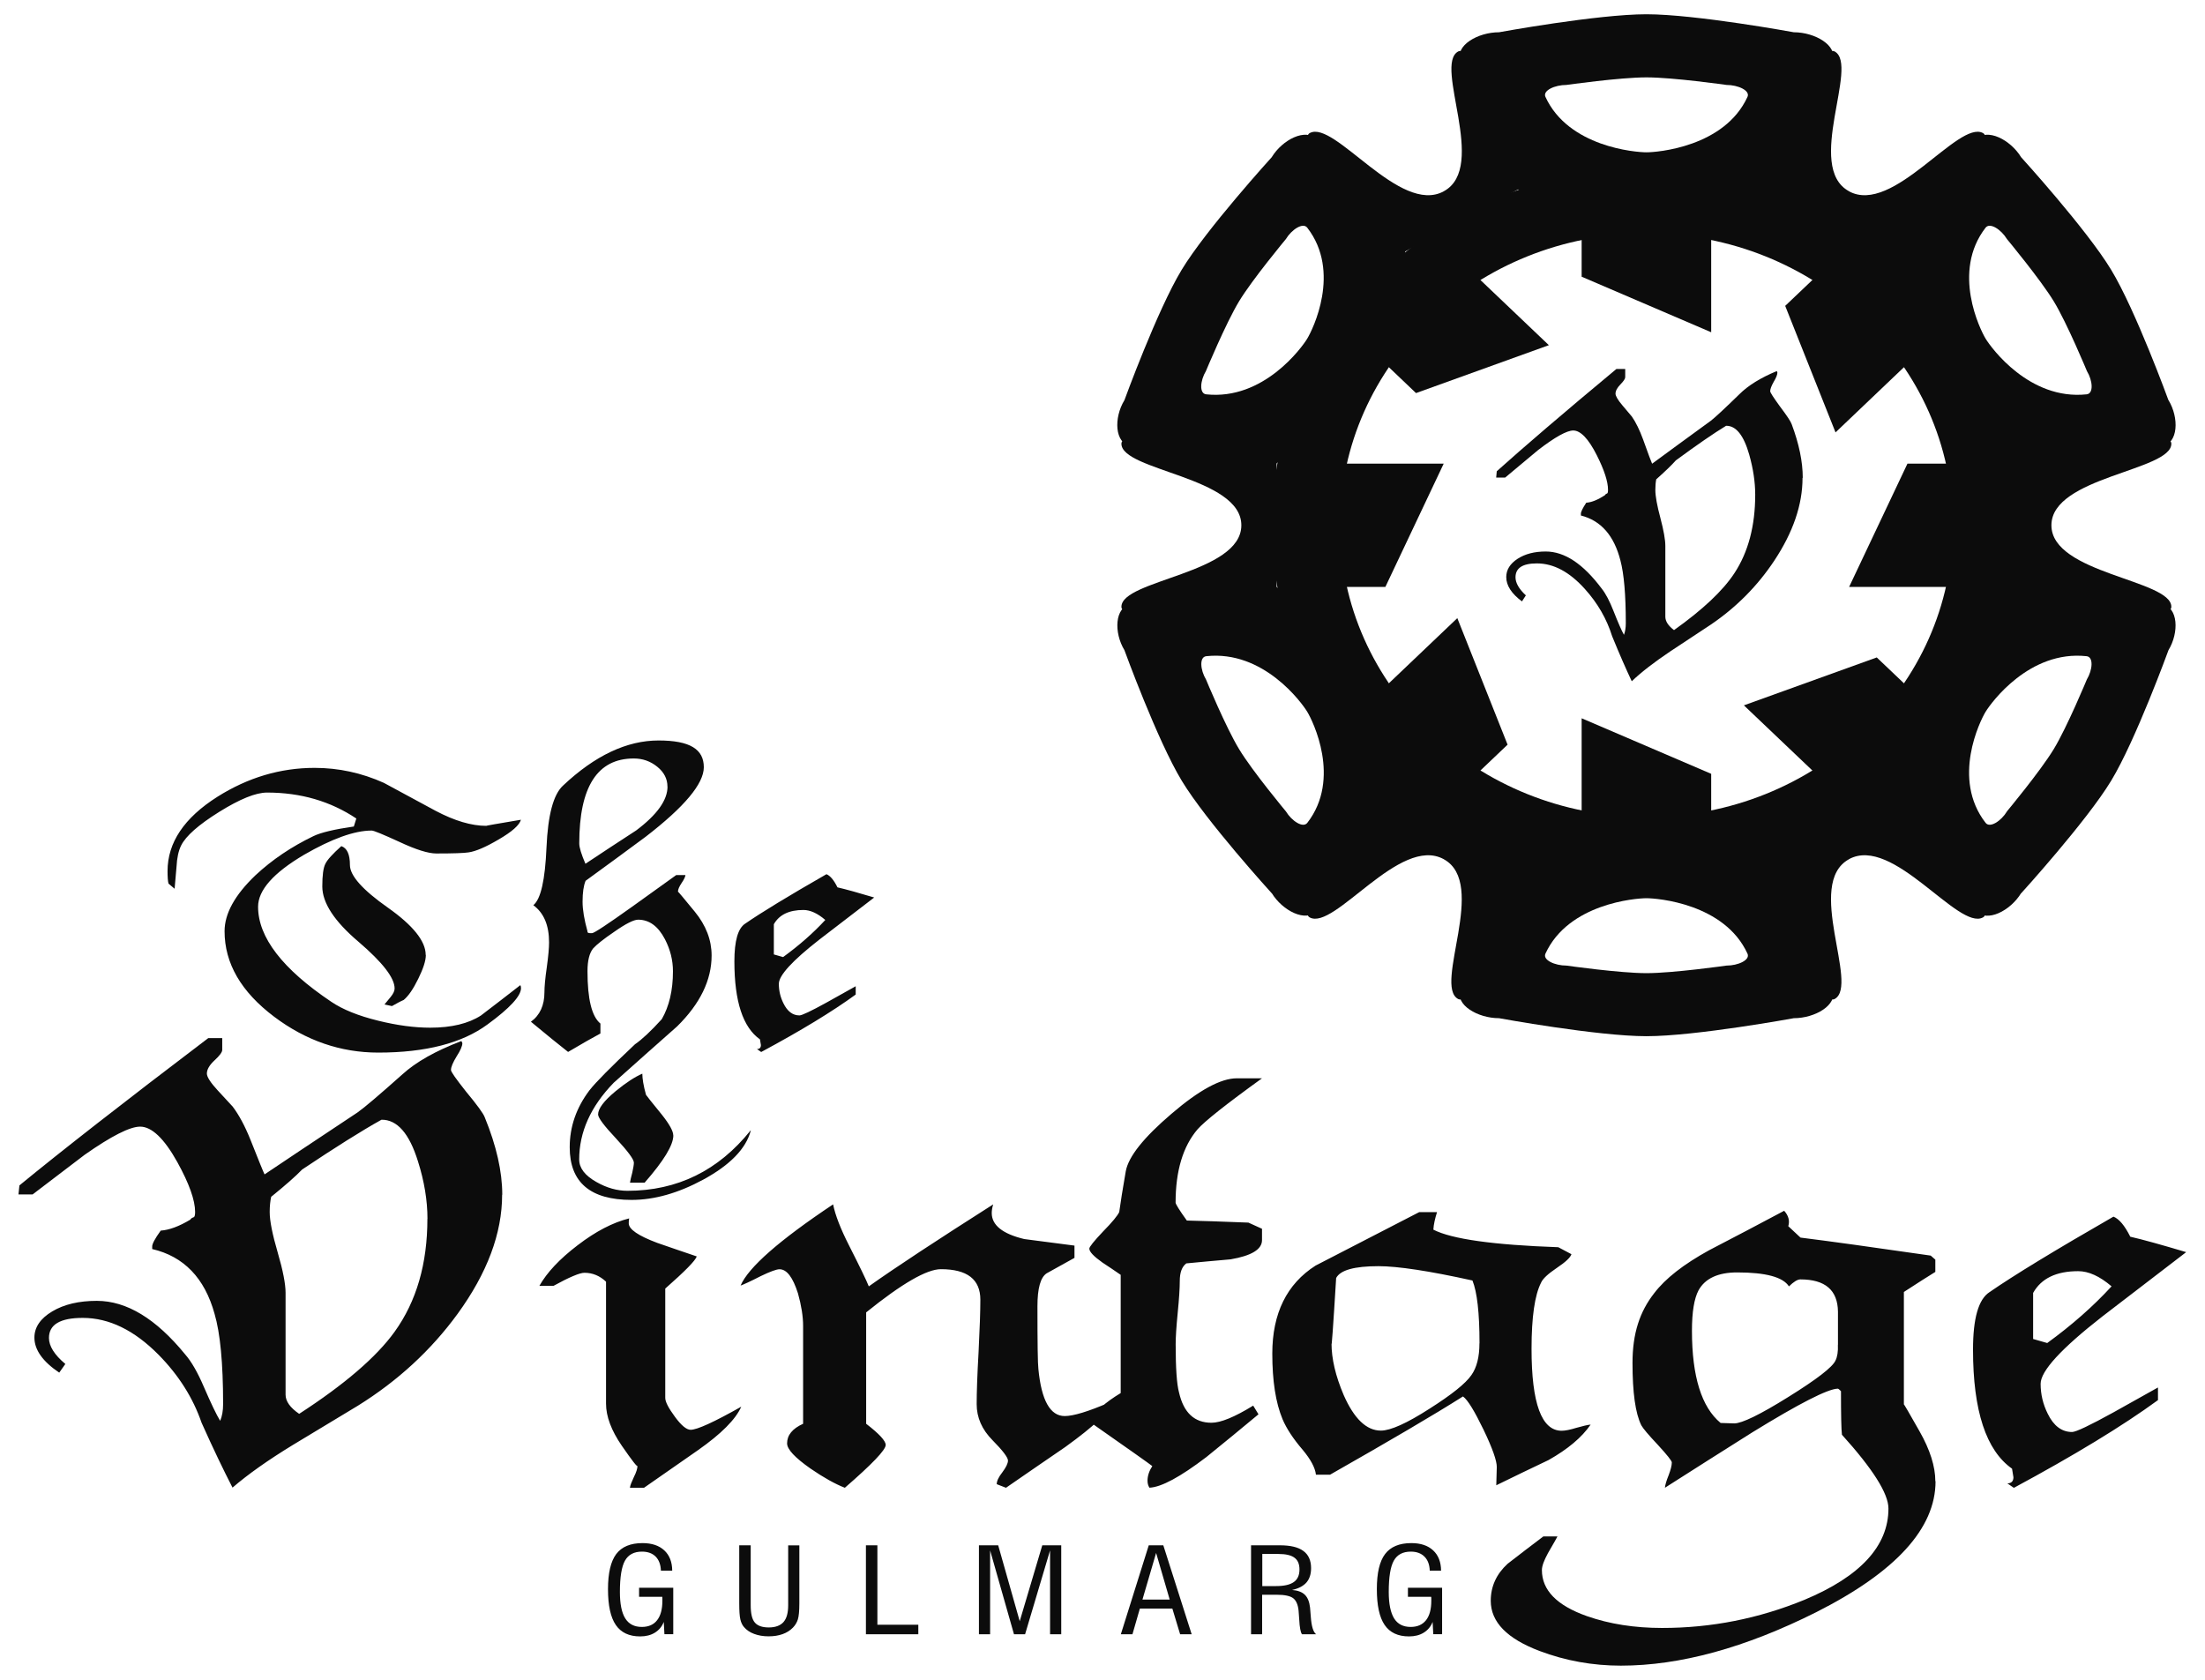 <?xml version="1.0" encoding="UTF-8"?>
<svg id="Layer_1" data-name="Layer 1" xmlns="http://www.w3.org/2000/svg" viewBox="0 0 300.07 228.63">
  <defs>
    <style>
      .cls-1, .cls-2 {
        fill: #0c0c0c;
      }

      .cls-2 {
        fill-rule: evenodd;
      }
    </style>
  </defs>
  <path class="cls-1" d="m287.35,175.07c-1.62-1.38-3.12-2.06-4.54-2.06-2.97,0-5.02.98-6.13,2.96v6.27l1.92.55c3.36-2.44,6.28-5.02,8.75-7.71m10.16-4.66c-3.8,2.92-7.61,5.84-11.43,8.77-5.58,4.36-8.38,7.41-8.38,9.15,0,1.44.33,2.79.96,4.06.81,1.67,1.92,2.5,3.32,2.5.52,0,2.4-.89,5.63-2.67,2.05-1.16,4.08-2.28,6.06-3.39v1.72c-4.84,3.53-11.39,7.51-19.61,11.94l-.89-.61c.54,0,.83-.28.83-.83,0,0-.06-.4-.19-1.17-3.53-2.48-5.31-7.88-5.31-16.2,0-4.26.74-6.86,2.25-7.83,3.31-2.29,8.94-5.72,16.86-10.27.76.3,1.52,1.19,2.29,2.73,1.72.39,4.25,1.1,7.61,2.1m-47.39,12.6v-4.51c-.04-2.92-1.74-4.38-5.12-4.38-.39,0-.9.32-1.55.95-.81-1.27-3.17-1.9-7.05-1.9-2.6,0-4.37.82-5.26,2.45-.59,1.12-.89,2.94-.89,5.49,0,6.22,1.31,10.41,3.9,12.55l1.85.06c1.05,0,3.51-1.19,7.37-3.6,3.86-2.4,6-4.05,6.41-4.95.26-.51.37-1.23.33-2.16m13.29,18.59c0,6.41-5.41,12.34-16.23,17.81-9.67,4.85-18.54,7.28-26.6,7.28-3.82,0-7.51-.66-11.04-1.99-4.43-1.67-6.66-3.94-6.66-6.84,0-1.95.77-3.64,2.3-5.04,1.63-1.27,3.25-2.5,4.86-3.72h1.92c-.09.17-.5.93-1.29,2.27-.54.99-.83,1.76-.83,2.31,0,2.75,2.05,4.83,6.13,6.27,3.08,1.08,6.48,1.61,10.23,1.61,6.7,0,13.13-1.27,19.37-3.83,7.61-3.18,11.43-7.33,11.43-12.43,0-2.03-2.12-5.38-6.33-10.04-.09-.74-.13-2.73-.13-5.93-.22-.23-.37-.34-.44-.34-1.37.04-5.26,2.03-11.63,5.95-3.97,2.5-7.94,5.02-11.89,7.54.04-.38.19-.93.5-1.69.29-.76.44-1.34.44-1.76,0-.21-.63-1.01-1.9-2.39-1.29-1.37-2.03-2.25-2.25-2.66-.81-1.63-1.2-4.47-1.2-8.49s.98-6.97,2.95-9.49c1.53-2.01,4.01-3.94,7.46-5.84,3.42-1.78,6.83-3.56,10.23-5.38.59.66.78,1.36.56,2.1l1.66,1.55c3.93.49,9.84,1.31,17.72,2.45l.63.55v1.67c-.98.61-2.4,1.5-4.28,2.73v15.31c0-.08.72,1.16,2.14,3.67,1.42,2.5,2.14,4.78,2.14,6.77m-62.03-18.76c0-4.15-.33-6.99-.96-8.55-5.91-1.31-10.19-1.95-12.79-1.95-3.27,0-5.19.53-5.76,1.61-.41,6.74-.63,9.7-.63,8.89,0,2.1.55,4.45,1.66,7.05,1.42,3.22,3.1,4.83,5.06,4.83,1.31,0,3.54-1,6.63-2.99,2.99-1.9,4.89-3.41,5.69-4.57.72-1.02,1.09-2.46,1.09-4.32m15.14,11.05c-1.22,1.78-3.14,3.37-5.74,4.84-2.4,1.13-4.76,2.29-7.11,3.43l.07-2.5c0-.85-.59-2.54-1.81-5.08-1.22-2.52-2.14-4.04-2.79-4.51-3.91,2.48-9.95,6.02-18.09,10.65h-1.92c-.11-.96-.72-2.08-1.79-3.37-1.31-1.52-2.22-2.92-2.75-4.17-.94-2.25-1.4-5.23-1.4-8.94,0-5.47,1.97-9.48,5.89-11.98,4.71-2.44,9.42-4.87,14.11-7.28h2.42c-.28.89-.46,1.69-.5,2.39,2.51,1.29,8.18,2.08,17,2.39l1.79.95c-.13.43-.78,1.06-1.98,1.86-1.18.8-1.92,1.46-2.16,2.03-.85,1.67-1.29,4.66-1.29,8.98,0,7.45,1.37,11.16,4.1,11.16.46,0,1.14-.13,2.01-.4.87-.25,1.53-.4,1.94-.44m-44.73-47.13c-4.91,3.54-7.83,5.87-8.77,6.94-1.99,2.33-2.99,5.67-2.99,9.98,0,.19.5,1.01,1.53,2.44,1.83.04,4.63.13,8.38.28l1.85.84v1.55c0,1.25-1.42,2.12-4.28,2.61-2.01.17-4.01.36-6.02.55-.59.44-.89,1.23-.89,2.39,0,.96-.09,2.4-.28,4.32-.19,1.93-.28,3.35-.28,4.28,0,3.26.15,5.46.46,6.59.63,2.75,2.09,4.11,4.41,4.11,1.27,0,3.16-.78,5.68-2.33l.72,1.18c-2.36,1.95-4.71,3.91-7.09,5.82-3.56,2.71-6.13,4.1-7.75,4.17-.17-.27-.26-.57-.26-.95,0-.66.22-1.33.65-1.99-.31-.26-3.16-2.27-8.57-6.06.67-1.29,2.12-2.58,4.27-3.88v-16.09c-.8-.55-1.63-1.12-2.48-1.67-1.2-.85-1.79-1.48-1.79-1.9,0-.24.63-1.02,1.87-2.33,1.27-1.29,1.99-2.18,2.2-2.65.18-1.27.46-3.11.89-5.55.37-2.01,2.45-4.6,6.22-7.82,3.75-3.22,6.72-4.83,8.88-4.83h3.45Zm-20.77,44.4c.05.93-1.96,2.86-6,5.78-2.71,1.86-5.39,3.69-8.07,5.55l-1.26-.49c0-.42.24-.95.76-1.61.5-.67.77-1.21.77-1.61s-.7-1.35-2.12-2.78c-1.42-1.44-2.14-3.07-2.14-4.89,0-1.59.08-3.96.26-7.13.16-3.16.24-5.53.24-7.09,0-2.77-1.79-4.15-5.37-4.15-1.92,0-5.3,1.95-10.17,5.88v15.16c1.77,1.36,2.66,2.33,2.66,2.88,0,.68-1.85,2.61-5.56,5.83-1.31-.51-2.88-1.38-4.67-2.61-2.11-1.48-3.19-2.62-3.19-3.43,0-1.12.72-2.01,2.18-2.67v-13.32c0-1.29-.24-2.79-.7-4.43-.7-2.2-1.53-3.28-2.51-3.28-.42,0-1.26.31-2.55.93-1.48.76-2.4,1.17-2.75,1.29,1.07-2.48,5.26-6.16,12.59-11.05.3,1.48,1.03,3.35,2.18,5.61,1.48,2.92,2.38,4.78,2.68,5.55,3.66-2.6,9.31-6.31,16.93-11.16-.13.4-.2.8-.2,1.18,0,1.65,1.48,2.84,4.43,3.54,2.25.3,4.54.59,6.83.89v1.67c-1.27.7-2.53,1.4-3.78,2.1-.85.55-1.26,2.05-1.26,4.49,0,5.04.04,7.88.13,8.55.41,4.26,1.61,6.39,3.58,6.39,1.18,0,3.19-.61,6-1.82l.06.27Zm-50.09.28c-.76,1.74-2.73,3.71-5.89,5.93-4.84,3.37-7.31,5.08-7.35,5.12h-1.92c.04-.34.24-.81.55-1.48.33-.65.48-1.16.48-1.52,0,.25-.7-.65-2.14-2.73-1.42-2.07-2.14-3.98-2.14-5.72v-16.6c-.85-.8-1.83-1.21-2.94-1.21-.63,0-2.05.59-4.21,1.78h-1.92c1.03-1.82,2.75-3.66,5.22-5.54,2.44-1.87,4.78-3.09,7-3.64-.04.15-.06.38-.06.66,0,.82,1.29,1.7,3.88,2.67,1.79.63,3.58,1.23,5.37,1.84-.15.55-1.59,2.01-4.28,4.38v14.88c0,.53.44,1.38,1.31,2.56.87,1.19,1.59,1.78,2.14,1.78.89,0,3.21-1.06,6.92-3.16m-9.27-36.91c0,1.33-1.31,3.47-3.91,6.44h-1.99c.04-.3.15-.76.31-1.36.13-.61.22-1.06.22-1.37,0-.44-.81-1.54-2.42-3.28-1.64-1.74-2.45-2.83-2.45-3.28,0-.78.78-1.84,2.38-3.16,1.4-1.15,2.62-1.95,3.64-2.39,0,.66.15,1.63.5,2.88.04.08.76.99,2.18,2.73,1.02,1.29,1.53,2.22,1.53,2.79m-33.45,11.37c0-2.5-.43-5.12-1.29-7.83-1.18-3.81-2.84-5.7-4.97-5.67-2.73,1.52-6.33,3.79-10.8,6.78-.85.89-2.25,2.12-4.21,3.71-.13.59-.2,1.29-.2,2.07,0,1.21.37,3.05,1.09,5.51.72,2.46,1.07,4.29,1.07,5.48v13.87c0,.89.61,1.76,1.85,2.61,6.17-4,10.51-7.73,12.98-11.16,2.99-4.15,4.47-9.27,4.47-15.39m10.17-3.28c0,5.27-2.03,10.67-6.06,16.22-3.62,4.96-8.14,9.12-13.55,12.49-2.95,1.78-5.89,3.56-8.83,5.33-3.41,2.08-6.15,4.02-8.25,5.83-1.18-2.29-2.6-5.23-4.21-8.83-1.16-3.37-3.1-6.46-5.87-9.27-3.3-3.33-6.72-5-10.3-5-3.08,0-4.6.91-4.6,2.73,0,1.1.74,2.3,2.23,3.54l-.83,1.18c-2.25-1.51-3.38-3.11-3.38-4.77,0-1.4.81-2.6,2.42-3.56,1.62-.97,3.65-1.44,6.07-1.44,4.06,0,8.05,2.42,12.02,7.28.85.97,1.7,2.44,2.55,4.43.98,2.26,1.72,3.81,2.22,4.62.26-.61.4-1.36.4-2.29,0-5.59-.4-9.67-1.16-12.26-1.35-4.89-4.19-7.83-8.49-8.83v-.29c-.04-.36.35-1.1,1.16-2.22,1.16-.08,2.49-.57,4.04-1.5.04-.11.18-.23.44-.32.13-.03.2-.28.2-.72,0-1.59-.81-3.87-2.42-6.78-1.79-3.22-3.49-4.83-5.06-4.83-1.4,0-3.93,1.29-7.55,3.83-2.38,1.82-4.75,3.62-7.09,5.4h-1.92l.13-1.23c5.59-4.59,14.14-11.28,25.7-20.05h1.9v1.61c0,.3-.35.78-1.05,1.42-.7.65-1.04,1.25-1.04,1.8,0,.44.48,1.21,1.46,2.27.68.74,1.38,1.48,2.05,2.22.85,1.12,1.66,2.62,2.42,4.51,1.11,2.8,1.75,4.38,1.92,4.72,2.81-1.89,7.02-4.7,12.65-8.43.94-.66,2.97-2.39,6.09-5.17,1.87-1.71,4.56-3.22,8.05-4.55l.13.28c0,.4-.26,1-.79,1.82-.5.82-.76,1.44-.76,1.84,0,.26.7,1.23,2.05,2.94,1.51,1.82,2.36,2.98,2.55,3.51,1.59,3.88,2.38,7.39,2.38,10.54"/>
  <path class="cls-1" d="m112.3,125.2c-1.06-.91-2.05-1.35-2.97-1.35-1.95,0-3.29.65-4.02,1.94v4.11l1.26.36c2.2-1.6,4.12-3.29,5.74-5.05m6.66-3.06c-2.49,1.91-4.99,3.83-7.49,5.75-3.66,2.86-5.49,4.86-5.49,6,0,.94.21,1.83.63,2.66.53,1.09,1.26,1.64,2.17,1.64.34,0,1.57-.58,3.69-1.75,1.34-.76,2.67-1.49,3.97-2.22v1.13c-3.17,2.31-7.46,4.92-12.86,7.82l-.58-.4c.36,0,.54-.19.54-.55,0,0-.04-.26-.13-.77-2.32-1.63-3.48-5.17-3.48-10.62,0-2.79.49-4.5,1.47-5.13,2.17-1.5,5.86-3.75,11.06-6.73.5.2,1,.78,1.5,1.79,1.13.26,2.79.72,4.99,1.38m-28.13-15.1c0-1.04-.46-1.95-1.38-2.69-.93-.76-2-1.13-3.2-1.13-4.95,0-7.42,3.85-7.42,11.56,0,.56.29,1.49.84,2.77,2.3-1.53,4.6-3.04,6.91-4.54,2.85-2.14,4.26-4.13,4.26-5.96m11.33,46.82c-.64,2.44-2.8,4.67-6.45,6.66-3.42,1.85-6.66,2.77-9.77,2.77-5.62,0-8.42-2.39-8.42-7.17,0-2.79.9-5.38,2.69-7.75.83-1.07,2.9-3.16,6.19-6.26.96-.66,2.17-1.79,3.65-3.42,1.01-1.75,1.52-3.93,1.52-6.52,0-1.5-.36-2.95-1.09-4.36-.93-1.78-2.14-2.66-3.65-2.66-.59,0-1.67.54-3.24,1.64-1.46.99-2.41,1.75-2.89,2.28-.5.63-.76,1.66-.76,3.09,0,3.79.58,6.16,1.76,7.13v1.35c-1,.53-2.47,1.37-4.4,2.51-1.15-.89-2.83-2.27-5.06-4.11,1.23-.89,1.84-2.24,1.84-4,0-.76.1-1.89.32-3.4.21-1.52.31-2.66.31-3.4,0-2.33-.71-4.01-2.14-5.06,1.02-.83,1.6-3.44,1.79-7.85.19-4.4.93-7.21,2.24-8.42,4.35-4.1,8.69-6.15,13.01-6.15s6.16,1.22,6.16,3.64c0,2.24-2.63,5.39-7.91,9.46-2.72,2.01-5.43,4.01-8.18,6-.27.66-.41,1.6-.41,2.84,0,1.11.23,2.46.67,4.04v.07c0,.14.21.2.63.17.27,0,2.09-1.2,5.45-3.6,3.89-2.79,5.89-4.22,5.99-4.3h1.26c-.03.25-.2.61-.53,1.09-.32.48-.49.87-.49,1.17,0-.05.77.86,2.29,2.72,1.53,1.87,2.29,3.86,2.29,5.97,0,3.34-1.56,6.56-4.69,9.64-2.88,2.55-5.76,5.1-8.64,7.68-3.13,3.23-4.69,6.71-4.69,10.44,0,1.17.79,2.19,2.34,3.06,1.4.8,2.8,1.2,4.23,1.2,6.79,0,12.37-2.75,16.76-8.22m-31.26-42.28c-.2.73-1.21,1.63-3.06,2.7-1.73,1.02-3.09,1.6-4.06,1.74-.62.1-2.09.15-4.4.15-1.09,0-2.76-.52-5-1.57-2.25-1.03-3.5-1.55-3.79-1.55-2.34,0-5.42,1.11-9.21,3.3-4.16,2.46-6.25,4.81-6.25,7.07,0,4.16,3.32,8.48,9.97,12.94,1.54,1.04,3.67,1.91,6.42,2.58,2.56.63,4.91.94,7.03.94,2.9,0,5.21-.56,6.91-1.66,1.79-1.37,3.58-2.74,5.36-4.13.06.1.09.24.09.41,0,1.07-1.52,2.72-4.56,4.94-3.46,2.55-8.42,3.83-14.87,3.83-5.12,0-9.84-1.63-14.16-4.88-4.5-3.39-6.75-7.27-6.75-11.64,0-2.4,1.4-4.93,4.19-7.6,2.29-2.14,4.93-3.91,7.92-5.35,1-.48,2.83-.92,5.48-1.3l.34-1.09c-3.52-2.35-7.56-3.53-12.15-3.53-1.53,0-3.7.88-6.51,2.63-2.82,1.76-4.54,3.28-5.18,4.57-.36.72-.57,1.69-.63,2.91-.15,1.71-.23,2.71-.26,2.98l-.83-.7c-.09-.33-.13-.91-.13-1.7,0-3.88,2.26-7.25,6.79-10.12,4.16-2.62,8.56-3.93,13.23-3.93,3.25,0,6.39.68,9.42,2.04,2.35,1.26,4.69,2.53,7.05,3.81,2.56,1.35,4.86,2.04,6.91,2.04-.2,0,1.37-.27,4.69-.83m-12.94,18.41c0,.76-.34,1.83-1.03,3.23-.68,1.39-1.34,2.36-1.99,2.89-.39.16-.92.45-1.59.83l-1.02-.22s.31-.36.84-1.02c.36-.44.54-.82.54-1.16,0-1.44-1.64-3.55-4.92-6.36-3.29-2.79-4.92-5.3-4.92-7.52,0-1.5.13-2.53.42-3.09.27-.56,1-1.35,2.17-2.4.78.27,1.17,1.12,1.17,2.57s1.72,3.38,5.16,5.8c3.43,2.42,5.15,4.57,5.15,6.43"/>
  <g>
    <path class="cls-2" d="m213.17,11.56s7.26-1.03,10.89-1.03,10.89,1.03,10.89,1.03c1.57,0,3.25.76,2.86,1.62-3.13,6.83-12.28,7.55-13.75,7.55s-10.62-.72-13.75-7.55c-.39-.87,1.29-1.62,2.86-1.62m-9.17-7.17s13.37-2.45,20.06-2.45,20.05,2.45,20.05,2.45c2.9,0,6,1.82,5.27,3.87l-5.01,14.15c-.73,2.06-2.37,3.87-5.27,3.87h-30.1c-2.9,0-4.54-1.81-5.27-3.87l-5-14.15c-.73-2.06,2.37-3.87,5.27-3.87"/>
    <path class="cls-2" d="m213.17,131.42s7.26,1.03,10.89,1.03,10.89-1.03,10.89-1.03c1.57,0,3.25-.75,2.86-1.62-3.13-6.83-12.28-7.55-13.75-7.55s-10.62.72-13.75,7.55c-.39.87,1.29,1.62,2.86,1.62m-9.17,7.16s13.37,2.45,20.06,2.45,20.05-2.45,20.05-2.45c2.9,0,6-1.81,5.27-3.87l-5.01-14.15c-.73-2.06-2.37-3.88-5.27-3.88h-30.1c-2.9,0-4.54,1.81-5.27,3.88l-5,14.15c-.73,2.06,2.37,3.87,5.27,3.87"/>
    <path class="cls-2" d="m164.11,50.5s2.7-6.5,4.51-9.49c1.81-2.99,6.37-8.47,6.37-8.47.79-1.3,2.32-2.31,2.91-1.55,4.65,6,.73,13.9-.01,15.11-.73,1.21-5.95,8.4-13.74,7.57-.98-.1-.82-1.87-.04-3.17m-11.1,3.99s4.46-12.26,7.8-17.77c3.34-5.52,12.25-15.32,12.25-15.32,1.45-2.39,4.65-4.04,6.16-2.41l10.37,11.2c1.51,1.63,2.34,3.89.89,6.28l-7.53,12.41-7.53,12.42c-1.45,2.39-3.92,2.83-6.15,2.41l-15.37-2.96c-2.24-.43-2.34-3.89-.89-6.27"/>
    <path class="cls-2" d="m273.11,110.44s4.55-5.47,6.37-8.47c1.82-2.99,4.51-9.49,4.51-9.49.78-1.3.94-3.07-.04-3.17-7.79-.84-13,6.35-13.74,7.57-.74,1.21-4.66,9.11,0,15.11.59.76,2.12-.25,2.91-1.55m1.93,11.14s8.91-9.8,12.25-15.32c3.34-5.51,7.8-17.77,7.8-17.77,1.45-2.39,1.35-5.85-.89-6.27l-15.37-2.96c-2.24-.42-4.71.02-6.16,2.41l-7.53,12.42-7.53,12.41c-1.44,2.39-.62,4.65.89,6.28l10.37,11.2c1.51,1.63,4.7-.02,6.16-2.41"/>
    <path class="cls-2" d="m175,110.44s-4.56-5.47-6.37-8.47c-1.82-2.99-4.51-9.49-4.51-9.49-.78-1.3-.93-3.07.04-3.17,7.79-.84,13.01,6.35,13.74,7.57.74,1.21,4.66,9.11.01,15.11-.59.76-2.12-.25-2.91-1.55m-1.93,11.14s-8.92-9.8-12.25-15.32c-3.34-5.51-7.8-17.77-7.8-17.77-1.45-2.39-1.35-5.85.89-6.28l15.37-2.96c2.24-.42,4.7.02,6.15,2.41l7.53,12.42,7.53,12.41c1.45,2.39.62,4.65-.89,6.28l-10.37,11.2c-1.51,1.63-4.7-.02-6.16-2.41"/>
    <path class="cls-2" d="m284,50.5s-2.69-6.5-4.51-9.49c-1.82-2.99-6.37-8.47-6.37-8.47-.79-1.3-2.32-2.31-2.91-1.55-4.65,6-.73,13.9.01,15.11.73,1.21,5.95,8.4,13.74,7.57.98-.1.83-1.87.04-3.17m11.1,3.98s-4.46-12.25-7.8-17.76c-3.34-5.52-12.25-15.32-12.25-15.32-1.46-2.39-4.65-4.04-6.16-2.41l-10.37,11.2c-1.51,1.63-2.34,3.89-.89,6.28l7.53,12.41,7.53,12.42c1.45,2.39,3.92,2.83,6.16,2.41l15.37-2.96c2.24-.43,2.33-3.89.89-6.28"/>
    <path class="cls-2" d="m251.61,26.03c6.01,3.31,14.89-9.76,18.25-7.92,2.76,1.51-16.03,14.79-20.83,12.16-4.79-2.63-2.1-24.78.65-23.26,3.37,1.85-4.08,15.71,1.93,19.01"/>
    <path class="cls-2" d="m196.49,116.95c6.01,3.31-1.43,17.16,1.93,19.01,2.75,1.52,5.43-20.62.64-23.26-4.79-2.63-23.58,10.65-20.83,12.16,3.36,1.85,12.24-11.22,18.25-7.92"/>
    <path class="cls-2" d="m279.17,71.49c0,6.61,16.32,7.4,16.32,11.1,0,3.03-21.47-5.83-21.47-11.1s21.48-14.12,21.47-11.1c0,3.7-16.32,4.49-16.32,11.1"/>
    <path class="cls-2" d="m168.93,71.49c0,6.61-16.32,7.4-16.32,11.1-.01,3.03,21.47-5.83,21.47-11.1s-21.48-14.12-21.47-11.1c0,3.7,16.32,4.49,16.32,11.1"/>
    <path class="cls-2" d="m251.61,116.95c-6.01,3.31,1.43,17.16-1.93,19.01-2.75,1.52-5.44-20.62-.65-23.26,4.8-2.63,23.58,10.65,20.83,12.16-3.36,1.85-12.24-11.22-18.25-7.92"/>
    <path class="cls-2" d="m196.49,26.03c-6.01,3.31-14.89-9.76-18.25-7.92-2.76,1.51,16.04,14.79,20.83,12.16,4.79-2.63,2.1-24.78-.64-23.26-3.36,1.85,4.08,15.71-1.93,19.01"/>
    <polygon class="cls-2" points="247.69 13.04 248.91 30.49 239.28 25.19 247.69 13.04"/>
    <polygon class="cls-2" points="265.82 23.26 248.91 30.49 258.54 35.78 265.82 23.26"/>
    <polygon class="cls-2" points="181.12 120.65 199.2 112.49 189.57 107.19 181.12 120.65"/>
    <polygon class="cls-2" points="200.81 131.51 199.2 112.49 208.83 117.79 200.81 131.51"/>
    <polygon class="cls-2" points="181.72 22.68 198.2 30.4 188.56 35.69 181.72 22.68"/>
    <polygon class="cls-2" points="200.08 12.84 198.2 30.4 207.82 25.1 200.08 12.84"/>
    <polygon class="cls-2" points="246.29 131.39 247.91 112.4 238.28 117.7 246.29 131.39"/>
    <polygon class="cls-2" points="266.01 120.58 247.91 112.4 257.54 107.11 266.01 120.58"/>
    <polygon class="cls-2" points="158.47 81.22 173.73 71.5 173.73 82.09 158.47 81.22"/>
    <polygon class="cls-2" points="158.7 61.16 173.73 71.5 173.73 60.9 158.7 61.16"/>
    <polygon class="cls-2" points="289.6 82.32 273.16 71.5 273.16 82.09 289.6 82.32"/>
    <polygon class="cls-2" points="289.64 60.66 273.16 71.5 273.16 60.9 289.64 60.66"/>
    <path class="cls-2" d="m224.06,31.78c23.02,0,41.69,17.78,41.69,39.71s-18.67,39.7-41.69,39.7-41.7-17.78-41.7-39.7,18.68-39.71,41.7-39.71m0-8.85c28.15,0,50.98,21.75,50.98,48.56s-22.84,48.56-50.98,48.56-50.99-21.75-50.99-48.56,22.83-48.56,50.99-48.56"/>
    <polygon class="cls-2" points="252.58 32.46 265.04 44.32 249.79 58.85 242.94 41.63 252.58 32.46"/>
    <polygon class="cls-2" points="195.53 110.52 183.07 98.65 198.32 84.13 205.16 101.35 195.53 110.52"/>
    <polygon class="cls-2" points="183.07 44.32 195.53 32.46 210.78 46.98 192.7 53.5 183.07 44.32"/>
    <polygon class="cls-2" points="265.04 98.65 252.58 110.52 237.32 96 255.4 89.48 265.04 98.65"/>
    <polygon class="cls-2" points="273.2 63.1 273.2 79.88 251.64 79.88 259.58 63.1 273.2 63.1"/>
    <polygon class="cls-2" points="174.9 79.88 174.9 63.1 196.47 63.1 188.53 79.88 174.9 79.88"/>
    <polygon class="cls-2" points="215.24 24.68 232.87 24.68 232.87 45.22 215.24 37.66 215.24 24.68"/>
    <polygon class="cls-2" points="232.87 118.3 215.24 118.3 215.24 97.76 232.87 105.32 232.87 118.3"/>
    <path class="cls-1" d="m238.86,67.33c0-1.74-.28-3.55-.81-5.44-.75-2.64-1.8-3.96-3.15-3.94-1.73,1.05-4.01,2.63-6.84,4.71-.54.62-1.43,1.47-2.67,2.58-.08.41-.12.89-.12,1.44,0,.84.23,2.12.69,3.83.45,1.71.67,2.97.67,3.8v9.63c0,.62.39,1.22,1.18,1.82,3.91-2.78,6.66-5.37,8.22-7.75,1.89-2.88,2.83-6.44,2.83-10.69m6.44-2.28c0,3.66-1.29,7.41-3.84,11.26-2.29,3.45-5.15,6.33-8.58,8.67-1.87,1.24-3.73,2.47-5.6,3.7-2.16,1.45-3.9,2.79-5.22,4.05-.75-1.59-1.65-3.63-2.67-6.13-.73-2.34-1.96-4.49-3.72-6.44-2.09-2.32-4.25-3.47-6.52-3.47-1.95,0-2.91.63-2.91,1.89,0,.76.47,1.59,1.41,2.46l-.53.82c-1.42-1.05-2.14-2.16-2.14-3.31,0-.98.51-1.81,1.53-2.48,1.03-.67,2.31-1,3.84-1,2.57,0,5.1,1.68,7.62,5.05.54.67,1.08,1.7,1.62,3.08.62,1.57,1.09,2.65,1.41,3.21.16-.42.25-.95.25-1.59,0-3.88-.25-6.71-.73-8.52-.86-3.39-2.65-5.44-5.38-6.13v-.2c-.03-.25.22-.77.73-1.54.73-.05,1.58-.39,2.56-1.04.03-.08.11-.16.28-.22.08-.03.12-.2.12-.5,0-1.11-.51-2.69-1.53-4.71-1.13-2.24-2.21-3.36-3.2-3.36-.88,0-2.49.9-4.78,2.66-1.51,1.26-3.01,2.51-4.49,3.75h-1.22l.08-.86c3.54-3.18,8.95-7.83,16.28-13.92h1.2v1.12c0,.21-.22.54-.66.99-.44.45-.66.87-.66,1.25,0,.3.3.84.93,1.58.43.51.87,1.03,1.3,1.54.54.78,1.05,1.82,1.53,3.13.7,1.95,1.1,3.04,1.22,3.28,1.78-1.32,4.45-3.26,8.01-5.86.59-.46,1.88-1.66,3.86-3.59,1.19-1.19,2.89-2.24,5.1-3.16l.08.2c0,.28-.16.7-.5,1.26-.32.57-.48,1-.48,1.28,0,.18.44.85,1.3,2.04.95,1.26,1.49,2.07,1.62,2.44,1.01,2.7,1.51,5.13,1.51,7.32"/>
  </g>
  <path class="cls-1" d="m195.05,222.43l-.09-1.68c-.25.64-.66,1.12-1.21,1.46-.55.34-1.22.51-2,.51-1.51,0-2.61-.52-3.32-1.56-.71-1.04-1.06-2.66-1.06-4.87s.37-3.79,1.12-4.78c.75-.99,1.94-1.49,3.58-1.49,1.26,0,2.25.33,2.96.99.71.66,1.07,1.58,1.08,2.76h-1.54c-.03-.83-.27-1.46-.72-1.91-.45-.45-1.07-.68-1.86-.68-1.08,0-1.85.41-2.31,1.23-.46.82-.69,2.24-.69,4.26,0,1.62.25,2.82.73,3.6.49.78,1.24,1.16,2.25,1.16.91,0,1.6-.3,2.09-.91.48-.61.72-1.49.72-2.65,0-.14,0-.25,0-.32,0-.08,0-.15-.02-.22h-3.16v-1.23h4.65v6.32h-1.21Zm-24.8,0v-12.11h3.91c1.44,0,2.51.25,3.21.77.7.51,1.05,1.29,1.05,2.34,0,.81-.21,1.46-.63,1.95-.42.48-1.08.83-1.96,1.02.77.06,1.35.27,1.74.65.39.38.62.96.71,1.75.03.29.06.7.1,1.22.09,1.32.34,2.12.73,2.41h-1.93c-.19-.28-.32-.94-.37-1.98-.03-.52-.06-.93-.09-1.23-.08-.83-.34-1.4-.75-1.71-.41-.3-1.15-.46-2.22-.46h-1.99v5.38h-1.52Zm1.52-6.56h1.89c1.09,0,1.89-.18,2.41-.55.51-.36.77-.93.77-1.7s-.23-1.28-.68-1.61c-.45-.34-1.18-.51-2.19-.51h-2.19v4.37Zm-19.24,6.56l3.8-12.11h1.98l3.86,12.11h-1.57l-1.06-3.5h-4.42l-1.01,3.5h-1.58Zm2.94-4.72h3.71l-1.85-6.35-1.86,6.35Zm-12.57,4.72v-11.42l-3.4,11.42h-1.51l-3.25-11.42v11.42h-1.52v-12.11h2.62l2.93,10.33,3.07-10.33h2.58v12.11h-1.52Zm-25.06,0v-12.11h1.56v10.81h5.57v1.3h-7.12Zm-17.24-12.11h1.56v8.15c0,1.13.18,1.92.56,2.36.37.44,1,.67,1.9.67s1.57-.25,2-.73c.43-.48.64-1.25.64-2.29v-8.15h1.52v7.9c0,1.02-.07,1.75-.2,2.17-.13.42-.36.8-.67,1.12-.38.39-.85.69-1.41.89-.56.2-1.19.3-1.91.3s-1.38-.11-1.96-.33c-.58-.21-1.04-.53-1.38-.93-.24-.27-.4-.62-.5-1.05-.1-.42-.15-1.15-.15-2.18v-7.9Zm-10.18,12.11l-.09-1.68c-.25.64-.66,1.12-1.21,1.46-.55.34-1.22.51-2,.51-1.51,0-2.61-.52-3.32-1.56-.71-1.04-1.06-2.66-1.06-4.87s.38-3.79,1.12-4.78c.75-.99,1.94-1.49,3.58-1.49,1.26,0,2.25.33,2.96.99.71.66,1.07,1.58,1.08,2.76h-1.54c-.03-.83-.27-1.46-.71-1.91-.45-.45-1.07-.68-1.87-.68-1.08,0-1.85.41-2.31,1.23-.46.82-.69,2.24-.69,4.26,0,1.62.24,2.82.73,3.6.49.78,1.24,1.16,2.25,1.16.91,0,1.61-.3,2.08-.91.48-.61.72-1.49.72-2.65,0-.14,0-.25,0-.32,0-.08,0-.15-.01-.22h-3.16v-1.23h4.65v6.32h-1.2Z"/>
</svg>